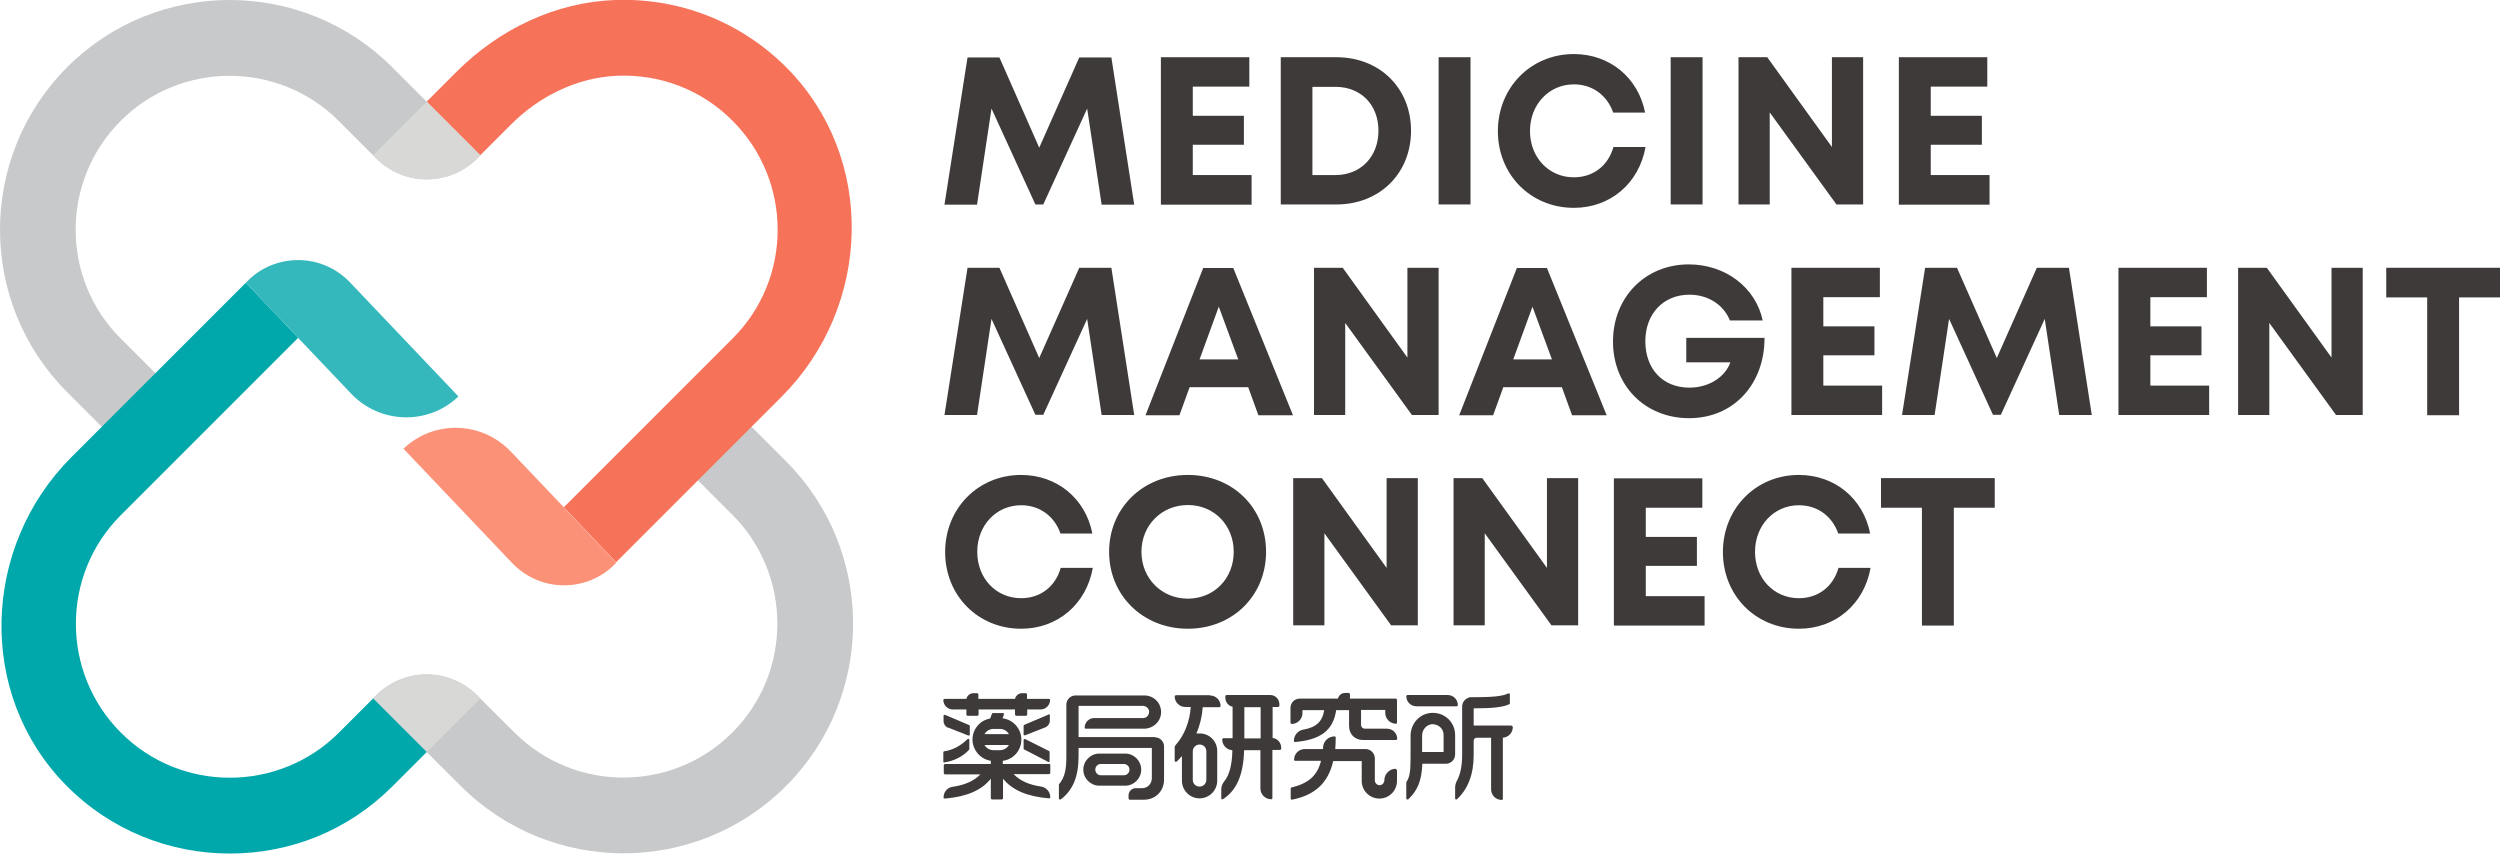 <?xml version="1.0" encoding="UTF-8"?>
<svg id="_レイヤー_2" data-name="レイヤー 2" xmlns="http://www.w3.org/2000/svg" viewBox="0 0 110.54 37.74">
  <defs>
    <style>
      .cls-1 {
        fill: none;
      }

      .cls-2 {
        fill: #fb9177;
      }

      .cls-3 {
        fill: #f67259;
      }

      .cls-4 {
        fill: #e95513;
      }

      .cls-5 {
        fill: #00a8ab;
      }

      .cls-6 {
        fill: #d8d8d7;
      }

      .cls-7 {
        fill: #c8c9ca;
      }

      .cls-8 {
        fill: #35b8bb;
      }

      .cls-9 {
        fill: #3e3a39;
      }
    </style>
  </defs>
  <g id="_03ABOUT" data-name="03ABOUT">
    <g>
      <g>
        <path class="cls-7" d="m5.53,19.9l-2.56-2.56C-.99,13.38-.99,6.94,2.97,2.97c3.96-3.96,10.41-3.96,14.37,0l3.9,3.9-.13.13c-1.24,1.24-3.24,1.24-4.48,0l-1.66-1.66c-2.66-2.65-6.98-2.65-9.63,0-2.66,2.66-2.66,6.98,0,9.63l2.56,2.56-2.37,2.37Z"/>
        <path class="cls-7" d="m27.57,37.73c-2.6,0-5.21-.99-7.19-2.97l-3.89-3.88.13-.13c1.24-1.24,3.24-1.24,4.48,0l1.65,1.64c2.66,2.66,6.98,2.65,9.63,0,2.66-2.66,2.65-6.98,0-9.63l-2.44-2.44,2.37-2.37,2.44,2.44c3.96,3.96,3.96,10.41,0,14.37-1.98,1.98-4.58,2.97-7.19,2.97Z"/>
        <path class="cls-6" d="m16.5,6.87l.13.13c1.24,1.24,3.24,1.24,4.48,0l.13-.13-2.37-2.37-2.37,2.37Z"/>
        <path class="cls-6" d="m21.24,30.88l-.13-.13c-1.24-1.24-3.24-1.24-4.48,0l-.13.13,2.37,2.37,2.37-2.37Z"/>
        <g>
          <path class="cls-5" d="m14.98,32.4c-2.66,2.65-6.98,2.65-9.63,0-2.66-2.66-2.66-6.98,0-9.63l7.83-7.83,2.35,2.47-4.66-4.91-7.71,7.71c-3.97,3.97-4.19,10.48-.26,14.49,1.99,2.03,4.62,3.04,7.26,3.04s5.21-.99,7.19-2.97l1.52-1.52-2.37-2.37-1.52,1.52Z"/>
          <path class="cls-8" d="m20.27,17.53l-4.79-5.04c-.57-.6-1.37-.98-2.26-.99s-1.7.34-2.28.93l-.07.07,4.66,4.91c1.28,1.34,3.4,1.4,4.74.12Z"/>
        </g>
        <g>
          <polygon class="cls-1" points="24.94 22.44 24.13 21.59 24.94 22.44 24.94 22.44"/>
          <polygon class="cls-4" points="22.58 19.96 22.58 19.96 24.13 21.59 22.58 19.96"/>
          <path class="cls-3" d="m34.79,3C32.77.97,30.06-.1,27.19,0c-2.64.1-5.11,1.29-6.98,3.15l-1.34,1.34,2.37,2.37,1.36-1.36c1.25-1.25,2.91-2.07,4.68-2.15,1.93-.08,3.76.63,5.11,1.99,2.66,2.66,2.66,6.98,0,9.63l-7.46,7.46,2.31,2.43,7.32-7.32c3.99-3.99,4.2-10.54.22-14.55Z"/>
          <path class="cls-2" d="m24.94,22.44l-.81-.85-1.55-1.63c-1.28-1.34-3.4-1.4-4.74-.12l4.8,5.05c.57.6,1.37.98,2.26.99.89.01,1.7-.34,2.28-.93l.07-.07-2.31-2.43h0Z"/>
        </g>
      </g>
      <g>
        <g>
          <g>
            <path class="cls-9" d="m50.46,34.03c0-.39-.32-.71-.71-.71h-1.14c-.39,0-.71.32-.71.71s.32.71.71.71h1.14c.39,0,.71-.32.71-.71Zm-.52,0c0,.14-.11.25-.25.25h-1.01c-.14,0-.25-.11-.25-.25s.11-.25.25-.25h1.01c.14,0,.25.11.25.25Z"/>
            <path class="cls-9" d="m51.06,32.59h-3.37v-1.38h2.84c.14,0,.27.11.28.24,0,.08-.02.15-.07.21-.05.06-.12.09-.2.09h-2.16c-.23,0-.42.19-.42.42,0,.03.02.05.05.05h2.57c.41,0,.75-.32.76-.72,0-.2-.07-.39-.21-.53-.14-.14-.33-.22-.53-.22h-3.04c-.23,0-.41.18-.41.41v2.28c0,.52-.05.92-.32,1.23,0,0-.01.02-.01.03v.61s.01.03.03.04c0,0,.01,0,.02,0,.01,0,.02,0,.03,0,.54-.41.79-1.01.79-1.91v-.37h3.24v1.33c0,.26-.19.45-.43.45h-.28c-.18,0-.32.14-.32.32v.14s.02.05.05.05h.63c.51,0,.89-.38.89-.89v-1.46c0-.23-.18-.41-.41-.41Z"/>
          </g>
          <g>
            <path class="cls-9" d="m46.35,31.6l-1.06.45s-.03.02-.03.04v.38s0,.03.02.04c0,0,.02,0,.03,0,0,0,.01,0,.02,0l.89-.35c.12-.05.2-.17.2-.3v-.23s0-.03-.02-.04c-.01,0-.03-.01-.05,0Z"/>
            <path class="cls-9" d="m42.14,31.37h.59v.23s.02.05.05.05h.44s.05-.02.05-.05v-.23h1.61v.23s.02.05.05.05h.44s.05-.02.05-.05v-.23h.59c.23,0,.42-.19.42-.42,0-.03-.02-.05-.05-.05h-.97v-.2s-.02-.05-.05-.05h-.17c-.15,0-.28.11-.31.25h-1.62v-.2s-.02-.05-.05-.05h-.17c-.15,0-.28.11-.31.25h-.97s-.05.02-.05.05c0,.23.19.42.42.42Z"/>
            <path class="cls-9" d="m46.39,33.21l-1.06-.53s-.03,0-.05,0c-.01,0-.02.02-.02.04v.38s0,.03.03.04l1.06.55s.01,0,.02,0c0,0,.02,0,.02,0,.01,0,.02-.02.02-.04v-.41s-.01-.03-.03-.04Z"/>
            <path class="cls-9" d="m41.92,32.17l.89.35s.01,0,.02,0c0,0,.02,0,.03,0,.01,0,.02-.02.02-.04v-.38s-.01-.04-.03-.04l-1.06-.45s-.03,0-.05,0c-.01,0-.02.02-.02.04v.23c0,.13.08.25.2.3Z"/>
            <path class="cls-9" d="m41.76,33.71s0,0,0,0c.42-.06.83-.27,1.09-.56,0,0,.01-.02.01-.03v-.41s-.01-.04-.03-.04-.04,0-.05.01c-.3.3-.67.49-1.03.54-.02,0-.04.02-.04.05v.4s0,.03.02.04c0,0,.02.01.03.01Z"/>
            <path class="cls-9" d="m46.37,33.78h-2.03v-.14c.47-.06.82-.46.82-.94s-.36-.88-.83-.94l.06-.17s0-.03,0-.04c0-.01-.02-.02-.04-.02h-.45s-.04.01-.04.03l-.08.21c-.45.08-.78.47-.78.93s.35.87.81.94v.14h-2.03s-.05.02-.05.05v.36s.02.05.05.05h1.57c-.29.29-.68.47-1.23.55-.23.03-.4.23-.4.47,0,.01,0,.03.02.04,0,0,.02.01.04.01.96-.08,1.63-.37,2.03-.88v.87s.02.05.05.05h.44s.05-.02.05-.05v-.87c.41.51,1.07.79,2.03.87.01,0,.03,0,.04-.01,0,0,.02-.02.02-.04,0-.23-.17-.43-.4-.47-.55-.08-.94-.26-1.22-.55h1.57s.05-.02.05-.05v-.36s-.02-.05-.05-.05Zm-1.76-.84c-.08.14-.23.23-.4.23h-.28c-.17,0-.32-.09-.4-.23h1.08Zm0-.48h-1.08c.08-.14.23-.23.4-.23h.28c.17,0,.32.09.4.23Z"/>
          </g>
          <g>
            <path class="cls-9" d="m62.63,31.23h1.78s.05-.02.05-.05c0-.25-.2-.45-.45-.45h-1.78s-.05.02-.05.05c0,.25.2.45.45.45Z"/>
            <path class="cls-9" d="m66.84,32.08h-1.68v-.76c.85,0,1.29-.05,1.57-.18.02,0,.03-.02.03-.04v-.4s0-.03-.02-.04c-.01,0-.03,0-.05,0-.27.13-.68.17-1.71.17-.02,0-.03,0-.04.02-.17.05-.29.21-.29.39v2.14c0,.48-.08.87-.23,1.14-.05.1-.08.2-.08.3v.49s.01.04.03.04c0,0,.01,0,.02,0,.01,0,.02,0,.03-.01.49-.45.74-1.11.74-1.95v-.64c0-.07.06-.13.13-.13h.64v2.28c0,.26.21.47.47.47.03,0,.05-.02.05-.05v-2.7c.25-.02.44-.22.44-.47,0-.03-.02-.05-.05-.05Z"/>
            <path class="cls-9" d="m64.34,32.5c0-.27-.11-.53-.3-.71-.2-.19-.46-.28-.73-.27-.53.02-.94.47-.94,1.01v.94c0,.65-.04.89-.18,1.1,0,0-.01.02-.01.03v.7s.01.04.03.05c0,0,.01,0,.02,0,.01,0,.03,0,.04-.01.42-.4.59-.83.62-1.57h1.04c.23,0,.41-.19.41-.41v-.85Zm-1.46.02c0-.26.2-.48.44-.5.13,0,.26.04.36.13.1.09.15.21.15.35v.75h-.95v-.48s0-.25,0-.25Z"/>
          </g>
          <g>
            <path class="cls-9" d="m53.49,30.74h-1.5s-.05.02-.05.05c0,.26.21.47.47.47h.24c-.04.62-.28,1.25-.65,1.66-.04.04-.06.09-.06.14v.58s.01.04.03.04c.02,0,.04,0,.05,0,.09-.08.17-.17.24-.25v1.09c0,.43.35.78.78.78s.78-.35.78-.78v-1.32c0-.43-.35-.77-.77-.77h-.15c.16-.37.25-.76.28-1.16h.74s.05-.02.05-.05c0-.26-.21-.47-.47-.47Zm-.75,3.74v-1.26c0-.16.13-.3.3-.3s.3.13.3.3v1.26c0,.16-.13.3-.3.3s-.3-.13-.3-.3Z"/>
            <path class="cls-9" d="m56.27,32.65v-1.39h.25s.05-.02.05-.05v-.07c0-.23-.18-.41-.41-.41h-1.93s-.05.02-.05.05v.07c0,.19.13.36.32.4v1.39h-.41s-.05.02-.05.05c0,.26.2.47.45.48-.01.64-.13,1.1-.36,1.38-.09.11-.13.23-.13.36v.39s0,.03.02.04c.02,0,.03,0,.05,0,.61-.39.91-1.08.94-2.17h.72v1.69c0,.27.22.48.48.48.03,0,.05-.02.05-.05v-2.13h.34s.05-.02.05-.05v-.05c0-.22-.17-.41-.38-.43Zm-1.25,0v-1.38h.72v1.38h-.72Z"/>
          </g>
          <g>
            <path class="cls-9" d="m61.72,33.99c-.28,0-.51.23-.51.51h0c0,.12-.1.22-.21.22s-.21-.1-.21-.21v-.98c0-.23-.19-.41-.41-.41h-1.34c.01-.14.02-.3.02-.51,0-.03-.02-.05-.05-.05-.27,0-.5.21-.51.49,0,.02,0,.05,0,.07h-.81c-.26,0-.47.21-.47.47,0,.03.02.05.05.05h1.14c-.16.65-.54.99-1.3,1.18-.02,0-.04.02-.04.05v.44s0,.03.02.04c0,0,.02.01.03.01,0,0,0,0,0,0,1.03-.2,1.61-.75,1.83-1.71h1.26v.88c0,.43.35.78.78.78s.78-.35.78-.78v-.47s-.02-.05-.05-.05Z"/>
            <path class="cls-9" d="m61.72,32.01s.05-.02.05-.05v-1.02s-.02-.05-.05-.05h-2.03v-.2s-.02-.05-.05-.05h-.17c-.15,0-.28.1-.31.25h-1.69c-.23,0-.41.18-.41.41v.66s.02.05.05.05c.26,0,.48-.21.48-.48v-.13h.96c-.08.51-.35.76-.92.86-.24.04-.42.25-.42.5,0,.01,0,.03.02.04,0,0,.02.01.03.01,0,0,0,0,0,0,1.14-.1,1.69-.52,1.82-1.41h.57v.7c0,.36.25.62.62.62h1.46s.05-.02.05-.05c0-.25-.2-.45-.45-.45h-.98c-.09,0-.17-.07-.17-.17v-.66h1.07v.13c0,.26.21.48.48.48Z"/>
          </g>
        </g>
        <g>
          <path class="cls-9" d="m48.71,9.05l-.64-4.25-1.94,4.24h-.35l-1.94-4.24-.64,4.25h-1.44l1.02-6.51h1.41l1.76,3.99,1.77-3.99h1.42l1.01,6.51h-1.44Z"/>
          <path class="cls-9" d="m55.34,7.74v1.31h-4.01V2.53h3.91v1.3h-2.5v1.29h2.26v1.28h-2.26v1.34h2.6Z"/>
          <path class="cls-9" d="m62.39,5.78c0,1.89-1.39,3.26-3.3,3.26h-2.46V2.53h2.46c1.92,0,3.3,1.37,3.3,3.25Zm-1.44,0c0-1.15-.78-1.94-1.9-1.94h-1.02v3.9h1.02c1.12,0,1.9-.82,1.9-1.96Z"/>
          <path class="cls-9" d="m63.61,2.53h1.41v6.51h-1.41V2.53Z"/>
          <path class="cls-9" d="m69.59,9.19c-1.91,0-3.36-1.47-3.36-3.39s1.45-3.41,3.36-3.41c1.59,0,2.85,1.05,3.15,2.59h-1.41c-.27-.77-.92-1.25-1.74-1.25-1.1,0-1.94.89-1.94,2.06s.83,2.05,1.94,2.05c.86,0,1.52-.52,1.75-1.34h1.42c-.29,1.61-1.56,2.69-3.17,2.69h0Z"/>
          <path class="cls-9" d="m73.87,2.53h1.41v6.51h-1.41V2.53Z"/>
          <path class="cls-9" d="m82.38,2.53v6.51h-1.18l-2.95-4.07v4.07h-1.38V2.53h1.27l2.86,3.97v-3.97h1.38Z"/>
          <path class="cls-9" d="m87.97,7.74v1.31h-4.01V2.53h3.91v1.3h-2.5v1.29h2.26v1.28h-2.26v1.34h2.6Z"/>
          <path class="cls-9" d="m48.71,18.35l-.64-4.25-1.94,4.24h-.35l-1.94-4.24-.64,4.25h-1.44l1.02-6.51h1.41l1.76,3.99,1.77-3.99h1.42l1.01,6.51h-1.44Z"/>
          <path class="cls-9" d="m55.19,17.12h-2.59l-.45,1.24h-1.5l2.55-6.51h1.33l2.64,6.51h-1.53l-.45-1.24Zm-2.15-1.23h1.71l-.86-2.33-.85,2.33Z"/>
          <path class="cls-9" d="m63.61,11.84v6.51h-1.18l-2.95-4.07v4.07h-1.38v-6.51h1.27l2.86,3.97v-3.97h1.38Z"/>
          <path class="cls-9" d="m69.06,17.12h-2.59l-.45,1.24h-1.5l2.55-6.51h1.33l2.64,6.51h-1.53l-.45-1.24Zm-2.15-1.23h1.71l-.86-2.33-.85,2.33Z"/>
          <path class="cls-9" d="m78.02,14.95c0,2.04-1.37,3.54-3.33,3.54s-3.37-1.44-3.37-3.39,1.42-3.41,3.35-3.41c1.62,0,2.96,1.02,3.27,2.48h-1.45c-.28-.7-.97-1.14-1.79-1.14-1.15,0-1.95.84-1.95,2.06s.77,2.05,1.95,2.05c.84,0,1.57-.45,1.81-1.12h-1.95v-1.08h3.47Z"/>
          <path class="cls-9" d="m83.22,17.04v1.31h-4.01v-6.51h3.91v1.3h-2.5v1.29h2.26v1.28h-2.26v1.34h2.6Z"/>
          <path class="cls-9" d="m91.05,18.35l-.64-4.25-1.94,4.24h-.35l-1.94-4.24-.64,4.25h-1.44l1.02-6.51h1.41l1.76,3.99,1.77-3.99h1.42l1.01,6.51h-1.44Z"/>
          <path class="cls-9" d="m97.68,17.04v1.31h-4.01v-6.51h3.91v1.3h-2.5v1.29h2.26v1.28h-2.26v1.34h2.6Z"/>
          <path class="cls-9" d="m104.47,11.84v6.51h-1.18l-2.95-4.07v4.07h-1.38v-6.51h1.27l2.86,3.97v-3.97h1.38Z"/>
          <path class="cls-9" d="m110.54,13.15h-1.81v5.21h-1.41v-5.21h-1.81v-1.31h5.03v1.31Z"/>
          <path class="cls-9" d="m45.15,27.8c-1.91,0-3.36-1.47-3.36-3.39s1.45-3.41,3.36-3.41c1.59,0,2.85,1.05,3.15,2.59h-1.41c-.27-.77-.92-1.25-1.74-1.25-1.1,0-1.94.89-1.94,2.06s.83,2.05,1.94,2.05c.86,0,1.52-.52,1.75-1.34h1.42c-.29,1.61-1.56,2.69-3.17,2.69h0Z"/>
          <path class="cls-9" d="m49.04,24.4c0-1.93,1.49-3.4,3.48-3.4s3.46,1.46,3.46,3.4-1.48,3.4-3.46,3.4-3.48-1.47-3.48-3.4Zm5.51,0c0-1.18-.87-2.07-2.03-2.07s-2.05.9-2.05,2.07.89,2.07,2.05,2.07,2.03-.89,2.03-2.07Z"/>
          <path class="cls-9" d="m62.69,21.14v6.51h-1.18l-2.95-4.07v4.07h-1.38v-6.51h1.27l2.86,3.97v-3.97h1.38Z"/>
          <path class="cls-9" d="m69.78,21.14v6.51h-1.18l-2.95-4.07v4.07h-1.38v-6.51h1.27l2.86,3.97v-3.97h1.38Z"/>
          <path class="cls-9" d="m75.37,26.35v1.31h-4.01v-6.51h3.91v1.3h-2.5v1.29h2.26v1.28h-2.26v1.34h2.6Z"/>
          <path class="cls-9" d="m79.54,27.8c-1.91,0-3.36-1.47-3.36-3.39s1.45-3.41,3.36-3.41c1.59,0,2.85,1.05,3.15,2.59h-1.41c-.27-.77-.92-1.25-1.74-1.25-1.1,0-1.94.89-1.94,2.06s.83,2.05,1.94,2.05c.86,0,1.52-.52,1.75-1.34h1.42c-.29,1.61-1.56,2.69-3.17,2.69h0Z"/>
          <path class="cls-9" d="m88.2,22.45h-1.81v5.21h-1.41v-5.21h-1.81v-1.31h5.03v1.31Z"/>
        </g>
      </g>
    </g>
  </g>
</svg>